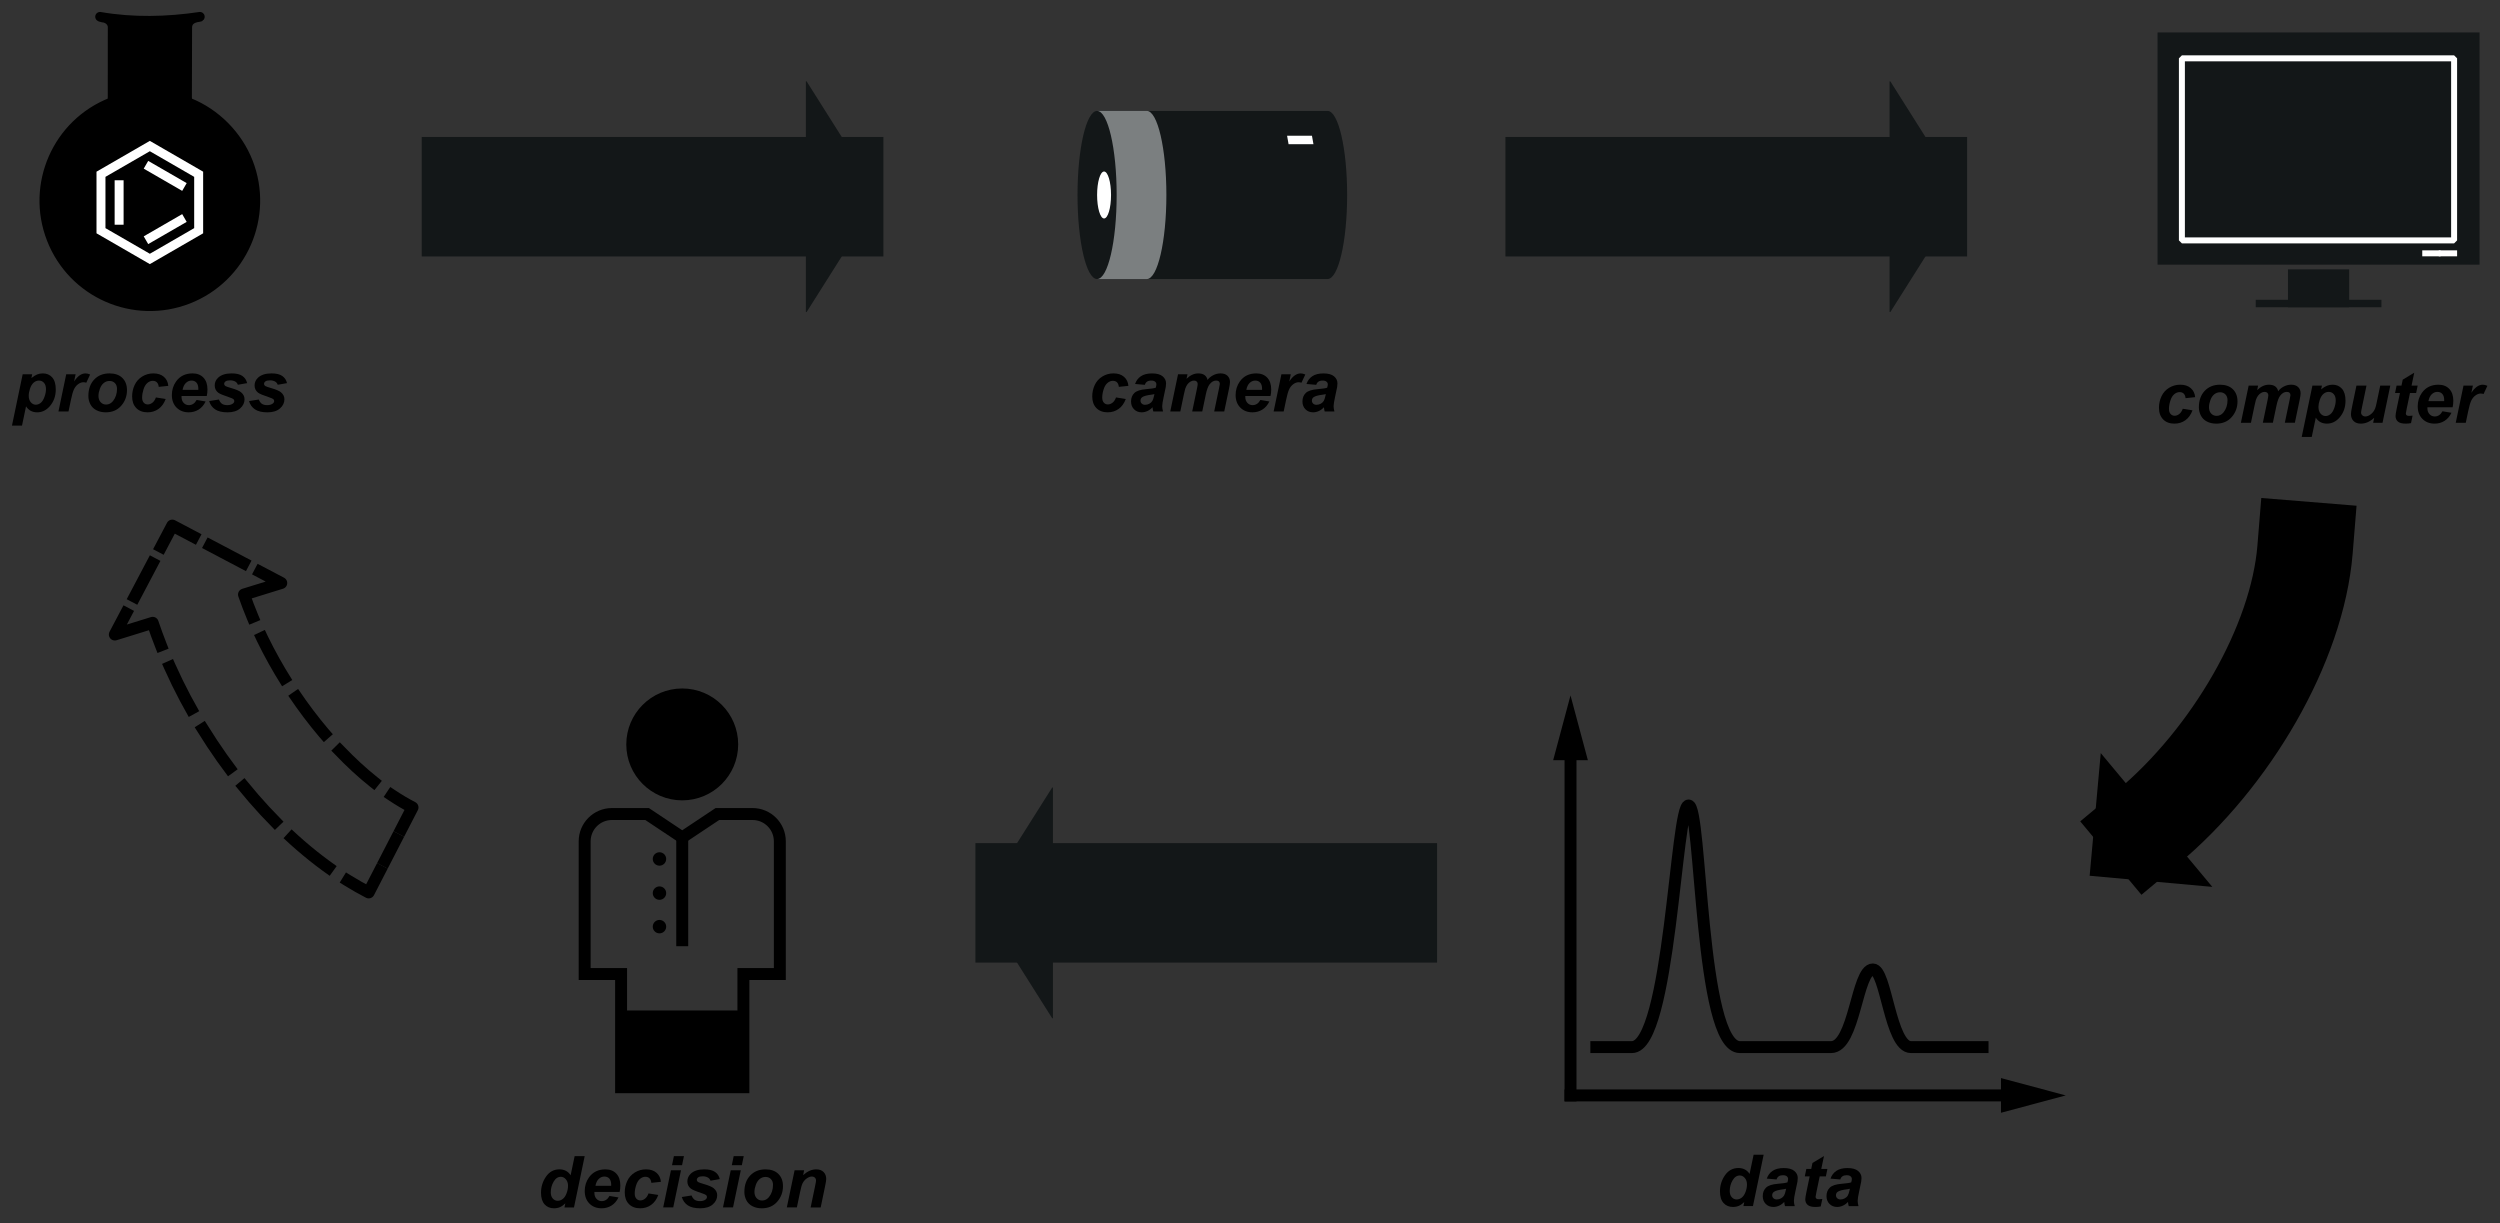 <?xml version="1.0" encoding="UTF-8"?>
<!DOCTYPE svg PUBLIC '-//W3C//DTD SVG 1.0//EN'
          'http://www.w3.org/TR/2001/REC-SVG-20010904/DTD/svg10.dtd'>
<svg stroke-dasharray="none" shape-rendering="auto" xmlns="http://www.w3.org/2000/svg" font-family="'Dialog'" text-rendering="auto" width="558" fill-opacity="1" color-interpolation="auto" color-rendering="auto" preserveAspectRatio="xMidYMid meet" font-size="12px" viewBox="0 0 558 273" fill="black" xmlns:xlink="http://www.w3.org/1999/xlink" stroke="black" image-rendering="auto" stroke-miterlimit="10" stroke-linecap="square" stroke-linejoin="miter" font-style="normal" stroke-width="1" height="273" stroke-dashoffset="0" font-weight="normal" stroke-opacity="1"
><rect x="0" y="0" width="558" height="273" fill="#333333" stroke="none"/><!--Generated by the Batik Graphics2D SVG Generator--><defs id="genericDefs"
  /><g
  ><defs id="defs1"
    ><clipPath clipPathUnits="userSpaceOnUse" id="clipPath1"
      ><path d="M-1 -1 L208.169 -1 L208.169 101.122 L-1 101.122 L-1 -1 Z"
      /></clipPath
      ><clipPath clipPathUnits="userSpaceOnUse" id="clipPath2"
      ><path d="M9.428 6.055 L9.428 106.177 L216.597 106.177 L216.597 6.055 Z"
      /></clipPath
    ></defs
    ><g transform="scale(2.667,2.667) translate(1,1) matrix(1,0,0,1,-9.428,-6.055)"
    ><path d="M101.827 38.316 L102.644 38.449 C102.509 38.812 102.31 39.088 102.046 39.277 C101.782 39.466 101.477 39.562 101.129 39.562 C100.733 39.562 100.418 39.443 100.186 39.207 C99.954 38.971 99.837 38.646 99.837 38.232 C99.837 37.894 99.907 37.574 100.048 37.273 C100.189 36.972 100.401 36.736 100.684 36.563 C100.967 36.39 101.278 36.304 101.616 36.304 C101.983 36.304 102.276 36.4 102.495 36.591 C102.714 36.782 102.837 37.034 102.864 37.347 L102.064 37.431 C102.044 37.257 101.991 37.13 101.905 37.048 C101.817 36.966 101.704 36.925 101.563 36.925 C101.401 36.925 101.25 36.986 101.109 37.107 C100.968 37.228 100.86 37.409 100.786 37.65 C100.71 37.891 100.673 38.117 100.673 38.328 C100.673 38.512 100.718 38.654 100.808 38.754 C100.898 38.854 101.01 38.902 101.145 38.902 C101.28 38.902 101.41 38.853 101.535 38.756 C101.66 38.659 101.757 38.512 101.827 38.316 Z" stroke="none" clip-path="url(#clipPath2)"
    /></g
    ><g transform="matrix(2.667,0,0,2.667,-22.475,-13.48)"
    ><path d="M104.241 37.26 L103.421 37.19 C103.515 36.913 103.678 36.696 103.911 36.54 C104.144 36.384 104.454 36.306 104.839 36.306 C105.239 36.306 105.535 36.386 105.727 36.547 C105.919 36.708 106.014 36.905 106.014 37.138 C106.014 37.232 106.005 37.331 105.99 37.437 C105.972 37.542 105.915 37.82 105.815 38.269 C105.733 38.64 105.692 38.9 105.692 39.048 C105.692 39.181 105.715 39.327 105.762 39.489 L104.945 39.489 C104.912 39.376 104.891 39.259 104.883 39.137 C104.76 39.274 104.618 39.379 104.458 39.452 C104.298 39.525 104.137 39.562 103.975 39.562 C103.717 39.562 103.504 39.477 103.336 39.308 C103.168 39.139 103.084 38.921 103.084 38.656 C103.084 38.359 103.177 38.123 103.36 37.945 C103.546 37.767 103.875 37.66 104.349 37.623 C104.749 37.59 105.017 37.549 105.152 37.502 C105.187 37.385 105.205 37.291 105.205 37.221 C105.205 37.131 105.169 37.057 105.097 36.996 C105.025 36.935 104.917 36.904 104.775 36.904 C104.625 36.904 104.505 36.935 104.42 36.997 C104.331 37.059 104.272 37.146 104.241 37.26 ZM105.041 38.039 C104.99 38.053 104.923 38.064 104.839 38.076 C104.417 38.127 104.142 38.201 104.013 38.299 C103.921 38.369 103.875 38.465 103.875 38.584 C103.875 38.682 103.91 38.764 103.98 38.831 C104.05 38.898 104.143 38.932 104.258 38.932 C104.385 38.932 104.504 38.902 104.617 38.84 C104.728 38.778 104.812 38.699 104.869 38.603 C104.924 38.506 104.973 38.356 105.016 38.151 L105.041 38.039 Z" stroke="none" clip-path="url(#clipPath2)"
    /></g
    ><g transform="matrix(2.667,0,0,2.667,-22.475,-13.48)"
    ><path d="M107.016 36.377 L107.807 36.377 L107.728 36.756 C108.037 36.455 108.361 36.305 108.701 36.305 C108.935 36.305 109.116 36.354 109.243 36.451 C109.37 36.548 109.451 36.683 109.486 36.855 C109.593 36.699 109.748 36.568 109.949 36.462 C110.15 36.356 110.359 36.304 110.576 36.304 C110.824 36.304 111.017 36.37 111.156 36.503 C111.295 36.636 111.364 36.812 111.364 37.03 C111.364 37.137 111.337 37.323 111.282 37.587 L110.884 39.487 L110.043 39.487 L110.441 37.587 C110.49 37.349 110.514 37.214 110.514 37.183 C110.514 37.097 110.488 37.029 110.437 36.979 C110.384 36.929 110.307 36.904 110.204 36.904 C109.995 36.904 109.808 37.015 109.644 37.236 C109.525 37.394 109.423 37.674 109.339 38.076 L109.043 39.488 L108.202 39.488 L108.595 37.607 C108.64 37.39 108.662 37.25 108.662 37.185 C108.662 37.103 108.634 37.037 108.579 36.984 C108.522 36.931 108.446 36.904 108.349 36.904 C108.257 36.904 108.162 36.931 108.065 36.986 C107.968 37.041 107.882 37.117 107.808 37.213 C107.736 37.309 107.672 37.432 107.62 37.582 C107.597 37.652 107.558 37.811 107.506 38.059 L107.207 39.489 L106.366 39.489 L107.016 36.377 Z" stroke="none" clip-path="url(#clipPath2)"
    /></g
    ><g transform="matrix(2.667,0,0,2.667,-22.475,-13.48)"
    ><path d="M114.756 38.193 L112.647 38.193 C112.645 38.226 112.644 38.252 112.644 38.269 C112.644 38.476 112.703 38.644 112.822 38.771 C112.939 38.898 113.084 38.96 113.254 38.96 C113.533 38.96 113.751 38.815 113.907 38.526 L114.66 38.653 C114.514 38.956 114.317 39.182 114.072 39.334 C113.827 39.486 113.552 39.562 113.248 39.562 C112.83 39.562 112.49 39.429 112.228 39.165 C111.966 38.901 111.835 38.551 111.835 38.115 C111.835 37.689 111.953 37.31 112.189 36.978 C112.511 36.529 112.971 36.304 113.569 36.304 C113.95 36.304 114.253 36.421 114.477 36.657 C114.701 36.893 114.814 37.222 114.814 37.646 C114.814 37.85 114.795 38.031 114.756 38.193 ZM114.047 37.682 C114.049 37.645 114.05 37.616 114.05 37.596 C114.05 37.366 113.998 37.194 113.895 37.078 C113.792 36.962 113.653 36.904 113.479 36.904 C113.305 36.904 113.15 36.97 113.011 37.101 C112.874 37.232 112.781 37.425 112.732 37.681 L114.047 37.681 Z" stroke="none" clip-path="url(#clipPath2)"
    /></g
    ><g transform="matrix(2.667,0,0,2.667,-22.475,-13.48)"
    ><path d="M115.667 36.377 L116.452 36.377 L116.326 36.981 C116.619 36.53 116.936 36.305 117.278 36.305 C117.399 36.305 117.529 36.334 117.668 36.395 L117.346 37.084 C117.27 37.057 117.189 37.043 117.103 37.043 C116.958 37.043 116.812 37.098 116.662 37.207 C116.514 37.316 116.396 37.462 116.312 37.645 C116.228 37.828 116.145 38.118 116.063 38.514 L115.858 39.489 L115.017 39.489 L115.667 36.377 Z" stroke="none" clip-path="url(#clipPath2)"
    /></g
    ><g transform="matrix(2.667,0,0,2.667,-22.475,-13.48)"
    ><path d="M118.585 37.26 L117.765 37.19 C117.859 36.913 118.022 36.696 118.255 36.54 C118.488 36.384 118.798 36.306 119.183 36.306 C119.583 36.306 119.879 36.386 120.071 36.547 C120.263 36.708 120.358 36.905 120.358 37.138 C120.358 37.232 120.349 37.331 120.334 37.437 C120.316 37.542 120.259 37.82 120.159 38.269 C120.077 38.64 120.036 38.9 120.036 39.048 C120.036 39.181 120.059 39.327 120.106 39.489 L119.289 39.489 C119.256 39.376 119.235 39.259 119.227 39.137 C119.104 39.274 118.962 39.379 118.802 39.452 C118.642 39.525 118.481 39.562 118.319 39.562 C118.061 39.562 117.848 39.477 117.68 39.308 C117.512 39.139 117.428 38.921 117.428 38.656 C117.428 38.359 117.521 38.123 117.704 37.945 C117.89 37.767 118.219 37.66 118.693 37.623 C119.093 37.59 119.361 37.549 119.496 37.502 C119.531 37.385 119.549 37.291 119.549 37.221 C119.549 37.131 119.513 37.057 119.441 36.996 C119.369 36.935 119.261 36.904 119.119 36.904 C118.969 36.904 118.849 36.935 118.764 36.997 C118.675 37.059 118.616 37.146 118.585 37.26 ZM119.385 38.039 C119.334 38.053 119.267 38.064 119.183 38.076 C118.761 38.127 118.486 38.201 118.357 38.299 C118.265 38.369 118.219 38.465 118.219 38.584 C118.219 38.682 118.254 38.764 118.324 38.831 C118.394 38.898 118.487 38.932 118.602 38.932 C118.729 38.932 118.848 38.902 118.961 38.84 C119.072 38.778 119.156 38.699 119.213 38.603 C119.268 38.506 119.317 38.356 119.36 38.151 L119.385 38.039 Z" stroke="none" clip-path="url(#clipPath2)"
    /></g
    ><g fill="rgb(19,23,24)" transform="matrix(2.667,0,0,2.667,-22.475,-13.48)" stroke="rgb(19,23,24)"
    ><path d="M100.243 14.336 L119.53 14.336 C120.434 14.336 121.169 17.486 121.169 21.373 C121.169 25.26 120.435 28.408 119.53 28.408 L100.243 28.408 L100.243 14.336 Z" stroke="none" clip-path="url(#clipPath2)"
    /></g
    ><g fill="rgb(123,127,128)" transform="matrix(2.667,0,0,2.667,-22.475,-13.48)" stroke="rgb(123,127,128)"
    ><path d="M100.243 14.336 L104.402 14.336 C105.307 14.336 106.041 17.486 106.041 21.373 C106.041 25.26 105.308 28.408 104.402 28.408 L100.243 28.408 L100.243 14.336 Z" stroke="none" clip-path="url(#clipPath2)"
    /></g
    ><g fill="rgb(19,23,24)" transform="matrix(2.667,0,0,2.667,-22.475,-13.48)" stroke="rgb(19,23,24)"
    ><ellipse rx="1.638" ry="7.035" clip-path="url(#clipPath2)" cx="100.242" cy="21.373" stroke="none"
    /></g
    ><g fill="white" transform="matrix(2.667,0,0,2.667,-22.475,-13.48)" stroke="white"
    ><ellipse rx="0.583" ry="1.965" clip-path="url(#clipPath2)" cx="100.826" cy="21.373" stroke="none"
    /></g
    ><g fill="white" transform="matrix(2.667,0,0,2.667,-22.475,-13.48)" stroke="white"
    ><path d="M116.267 17.123 L116.142 16.414 L118.224 16.414 L118.349 17.123 Z" stroke="none" clip-path="url(#clipPath2)"
    /></g
    ><g transform="matrix(2.667,0,0,2.667,-22.475,-13.48)"
    ><path d="M10.324 36.377 L11.121 36.377 L11.054 36.697 C11.224 36.556 11.383 36.455 11.532 36.394 C11.681 36.333 11.84 36.304 12.01 36.304 C12.336 36.304 12.598 36.415 12.797 36.64 C12.994 36.865 13.094 37.201 13.094 37.646 C13.094 38.207 12.923 38.679 12.581 39.066 C12.288 39.396 11.941 39.562 11.541 39.562 C11.129 39.562 10.817 39.394 10.606 39.06 L10.269 40.675 L9.428 40.675 L10.324 36.377 ZM10.831 38.162 C10.831 38.404 10.89 38.592 11.009 38.725 C11.126 38.859 11.266 38.925 11.426 38.925 C11.565 38.925 11.698 38.875 11.827 38.775 C11.956 38.675 12.063 38.507 12.147 38.274 C12.233 38.041 12.275 37.824 12.275 37.625 C12.275 37.393 12.219 37.215 12.108 37.091 C11.997 36.967 11.855 36.904 11.683 36.904 C11.523 36.904 11.377 36.962 11.245 37.076 C11.114 37.19 11.012 37.358 10.939 37.58 C10.866 37.802 10.831 37.996 10.831 38.162 Z" stroke="none" clip-path="url(#clipPath2)"
    /></g
    ><g transform="matrix(2.667,0,0,2.667,-22.475,-13.48)"
    ><path d="M13.969 36.377 L14.754 36.377 L14.628 36.981 C14.921 36.53 15.238 36.305 15.58 36.305 C15.701 36.305 15.831 36.334 15.97 36.395 L15.648 37.084 C15.572 37.057 15.491 37.043 15.405 37.043 C15.26 37.043 15.113 37.098 14.965 37.207 C14.815 37.316 14.698 37.462 14.614 37.645 C14.53 37.828 14.447 38.118 14.365 38.514 L14.16 39.489 L13.319 39.489 L13.969 36.377 Z" stroke="none" clip-path="url(#clipPath2)"
    /></g
    ><g transform="matrix(2.667,0,0,2.667,-22.475,-13.48)"
    ><path d="M15.823 38.197 C15.823 37.621 15.985 37.161 16.311 36.818 C16.635 36.475 17.063 36.304 17.592 36.304 C18.051 36.304 18.409 36.43 18.667 36.683 C18.925 36.936 19.054 37.277 19.054 37.704 C19.054 38.208 18.893 38.643 18.571 39.011 C18.249 39.379 17.817 39.562 17.276 39.562 C16.983 39.562 16.723 39.503 16.497 39.386 C16.271 39.269 16.101 39.103 15.99 38.888 C15.879 38.673 15.823 38.443 15.823 38.197 ZM18.22 37.596 C18.22 37.397 18.161 37.238 18.046 37.117 C17.929 36.997 17.779 36.937 17.596 36.937 C17.414 36.937 17.253 36.993 17.113 37.105 C16.973 37.217 16.863 37.38 16.785 37.594 C16.707 37.808 16.668 38.005 16.668 38.185 C16.668 38.408 16.729 38.583 16.85 38.714 C16.971 38.845 17.123 38.911 17.307 38.911 C17.537 38.911 17.731 38.811 17.887 38.614 C18.108 38.336 18.22 37.996 18.22 37.596 Z" stroke="none" clip-path="url(#clipPath2)"
    /></g
    ><g transform="matrix(2.667,0,0,2.667,-22.475,-13.48)"
    ><path d="M21.475 38.316 L22.292 38.449 C22.157 38.812 21.958 39.088 21.694 39.277 C21.43 39.466 21.125 39.562 20.777 39.562 C20.381 39.562 20.066 39.443 19.834 39.207 C19.602 38.971 19.485 38.646 19.485 38.232 C19.485 37.894 19.555 37.574 19.696 37.273 C19.837 36.972 20.049 36.736 20.332 36.563 C20.615 36.39 20.926 36.304 21.264 36.304 C21.631 36.304 21.924 36.4 22.143 36.591 C22.362 36.782 22.485 37.034 22.512 37.347 L21.712 37.431 C21.692 37.257 21.639 37.13 21.552 37.048 C21.465 36.966 21.352 36.925 21.211 36.925 C21.049 36.925 20.898 36.986 20.757 37.107 C20.616 37.228 20.508 37.409 20.433 37.65 C20.358 37.891 20.321 38.117 20.321 38.328 C20.321 38.512 20.366 38.654 20.456 38.754 C20.546 38.854 20.658 38.902 20.793 38.902 C20.928 38.902 21.058 38.853 21.183 38.756 C21.308 38.659 21.404 38.512 21.475 38.316 Z" stroke="none" clip-path="url(#clipPath2)"
    /></g
    ><g transform="matrix(2.667,0,0,2.667,-22.475,-13.48)"
    ><path d="M25.731 38.193 L23.622 38.193 C23.62 38.226 23.619 38.252 23.619 38.269 C23.619 38.476 23.678 38.644 23.796 38.771 C23.914 38.898 24.059 38.96 24.229 38.96 C24.508 38.96 24.726 38.815 24.882 38.526 L25.635 38.653 C25.489 38.956 25.292 39.182 25.048 39.334 C24.802 39.485 24.527 39.562 24.223 39.562 C23.805 39.562 23.465 39.429 23.203 39.165 C22.941 38.901 22.81 38.551 22.81 38.115 C22.81 37.689 22.928 37.31 23.164 36.978 C23.486 36.529 23.946 36.304 24.544 36.304 C24.925 36.304 25.228 36.421 25.452 36.657 C25.676 36.893 25.789 37.222 25.789 37.646 C25.79 37.85 25.771 38.031 25.731 38.193 ZM25.022 37.682 C25.024 37.645 25.025 37.616 25.025 37.596 C25.025 37.366 24.973 37.194 24.87 37.078 C24.767 36.962 24.628 36.904 24.454 36.904 C24.28 36.904 24.124 36.97 23.987 37.101 C23.848 37.232 23.756 37.425 23.707 37.681 L25.022 37.681 Z" stroke="none" clip-path="url(#clipPath2)"
    /></g
    ><g transform="matrix(2.667,0,0,2.667,-22.475,-13.48)"
    ><path d="M25.931 38.619 L26.745 38.49 C26.817 38.662 26.907 38.783 27.015 38.854 C27.123 38.925 27.269 38.96 27.454 38.96 C27.645 38.96 27.799 38.917 27.914 38.831 C27.994 38.772 28.034 38.702 28.034 38.618 C28.034 38.561 28.013 38.511 27.972 38.466 C27.929 38.423 27.813 38.37 27.623 38.308 C27.115 38.14 26.801 38.007 26.68 37.91 C26.491 37.758 26.396 37.558 26.396 37.312 C26.396 37.066 26.488 36.853 26.671 36.675 C26.927 36.427 27.307 36.304 27.811 36.304 C28.211 36.304 28.514 36.376 28.719 36.523 C28.924 36.67 29.054 36.869 29.109 37.119 L28.333 37.254 C28.292 37.141 28.226 37.055 28.134 36.998 C28.009 36.922 27.859 36.885 27.683 36.885 C27.507 36.885 27.38 36.914 27.304 36.973 C27.226 37.032 27.188 37.098 27.188 37.174 C27.188 37.252 27.227 37.317 27.305 37.367 C27.354 37.398 27.511 37.453 27.777 37.531 C28.187 37.65 28.462 37.767 28.6 37.883 C28.795 38.045 28.893 38.24 28.893 38.469 C28.893 38.764 28.769 39.02 28.521 39.237 C28.273 39.454 27.923 39.563 27.472 39.563 C27.023 39.563 26.675 39.48 26.431 39.315 C26.185 39.149 26.019 38.918 25.931 38.619 Z" stroke="none" clip-path="url(#clipPath2)"
    /></g
    ><g transform="matrix(2.667,0,0,2.667,-22.475,-13.48)"
    ><path d="M29.268 38.619 L30.082 38.49 C30.154 38.662 30.244 38.783 30.352 38.854 C30.46 38.925 30.606 38.96 30.791 38.96 C30.982 38.96 31.136 38.917 31.251 38.831 C31.331 38.772 31.371 38.702 31.371 38.618 C31.371 38.561 31.35 38.511 31.309 38.466 C31.266 38.423 31.15 38.37 30.96 38.308 C30.452 38.14 30.138 38.007 30.017 37.91 C29.828 37.758 29.733 37.558 29.733 37.312 C29.733 37.066 29.825 36.853 30.008 36.675 C30.264 36.427 30.644 36.304 31.148 36.304 C31.548 36.304 31.851 36.376 32.056 36.523 C32.261 36.67 32.391 36.869 32.446 37.119 L31.67 37.254 C31.629 37.141 31.563 37.055 31.471 36.998 C31.346 36.922 31.196 36.885 31.02 36.885 C30.844 36.885 30.717 36.914 30.64 36.973 C30.563 37.032 30.525 37.098 30.525 37.174 C30.525 37.252 30.564 37.317 30.642 37.367 C30.691 37.398 30.848 37.453 31.114 37.531 C31.524 37.65 31.799 37.767 31.937 37.883 C32.132 38.045 32.23 38.24 32.23 38.469 C32.23 38.764 32.106 39.02 31.858 39.237 C31.61 39.454 31.26 39.563 30.809 39.563 C30.36 39.563 30.012 39.48 29.767 39.315 C29.522 39.15 29.355 38.918 29.268 38.619 Z" stroke="none" clip-path="url(#clipPath2)"
    /></g
    ><g transform="matrix(2.667,0,0,2.667,-22.475,-13.48)"
    ><path d="M25.157 6.455 C25.157 6.455 25.175 6.473 25.102 6.48 C24.448 6.552 24.102 6.853 24.102 7.367 C24.102 7.428 24.086 13.201 24.086 13.201 C24.086 13.324 24.104 13.445 24.139 13.564 L24.233 13.634 C26.479 14.529 28.319 16.384 29.196 18.636 C30.967 23.181 28.717 28.31 24.175 30.081 C19.632 31.852 14.507 29.601 12.737 25.054 C10.966 20.509 13.216 15.382 17.759 13.611 L17.794 13.564 C17.828 13.445 17.846 13.322 17.846 13.199 L17.849 7.367 C17.872 6.922 17.483 6.543 16.981 6.523 C16.914 6.519 16.797 6.455 16.797 6.455 C19.544 6.932 22.407 6.865 25.157 6.455 Z" stroke="none" clip-path="url(#clipPath2)"
    /></g
    ><g stroke-miterlimit="2" stroke-width="0.8" transform="matrix(2.667,0,0,2.667,-22.475,-13.48)" stroke-linejoin="round" stroke-linecap="round"
    ><path fill="none" d="M25.157 6.455 C25.157 6.455 25.175 6.473 25.102 6.48 C24.448 6.552 24.102 6.853 24.102 7.367 C24.102 7.428 24.086 13.201 24.086 13.201 C24.086 13.324 24.104 13.445 24.139 13.564 L24.233 13.634 C26.479 14.529 28.319 16.384 29.196 18.636 C30.967 23.181 28.717 28.31 24.175 30.081 C19.632 31.852 14.507 29.601 12.737 25.054 C10.966 20.509 13.216 15.382 17.759 13.611 L17.794 13.564 C17.828 13.445 17.846 13.322 17.846 13.199 L17.849 7.367 C17.872 6.922 17.483 6.543 16.981 6.523 C16.914 6.519 16.797 6.455 16.797 6.455 C19.544 6.932 22.407 6.865 25.157 6.455 Z" clip-path="url(#clipPath2)"
    /></g
    ><g fill="white" stroke-miterlimit="2" stroke-width="0.75" transform="matrix(2.667,0,0,2.667,-22.475,-13.48)" stroke-linecap="butt" stroke="white"
    ><line y2="23.486" fill="none" x1="18.396" clip-path="url(#clipPath2)" x2="18.396" y1="20.516"
    /></g
    ><g fill="white" stroke-miterlimit="2" stroke-width="0.75" transform="matrix(2.667,0,0,2.667,-22.475,-13.48)" stroke-linecap="butt" stroke="white"
    ><line y2="23.486" fill="none" x1="20.967" clip-path="url(#clipPath2)" x2="23.538" y1="24.971"
    /></g
    ><g fill="white" stroke-miterlimit="2" stroke-width="0.75" transform="matrix(2.667,0,0,2.667,-22.475,-13.48)" stroke-linecap="butt" stroke="white"
    ><line y2="19.031" fill="none" x1="23.538" clip-path="url(#clipPath2)" x2="20.967" y1="20.516"
    /></g
    ><g fill="white" stroke-miterlimit="2" stroke-width="0.75" transform="matrix(2.667,0,0,2.667,-22.475,-13.48)" stroke-linecap="butt" stroke="white"
    ><path fill="none" d="M20.967 26.725 L25.053 24.363 L25.053 19.639 L20.967 17.277 L16.878 19.639 L16.878 24.363 Z" clip-path="url(#clipPath2)"
    /></g
    ><g stroke-width="0.75" stroke-miterlimit="2" transform="matrix(2.667,0,0,2.667,-22.475,-13.48)" stroke-linecap="butt"
    ><path d="M56.464 106.104 L55.667 106.104 L55.737 105.766 C55.585 105.912 55.434 106.018 55.288 106.081 C55.14 106.144 54.974 106.176 54.788 106.176 C54.466 106.176 54.204 106.067 54.005 105.847 C53.804 105.627 53.704 105.303 53.704 104.873 C53.704 104.375 53.845 103.924 54.126 103.521 C54.407 103.118 54.779 102.917 55.242 102.917 C55.66 102.917 55.973 103.083 56.182 103.415 L56.519 101.808 L57.36 101.808 L56.464 106.104 ZM54.521 104.838 C54.521 105.061 54.577 105.234 54.69 105.359 C54.801 105.484 54.94 105.547 55.104 105.547 C55.256 105.547 55.399 105.494 55.53 105.39 C55.663 105.286 55.768 105.125 55.846 104.911 C55.926 104.696 55.965 104.491 55.965 104.294 C55.965 104.069 55.904 103.888 55.783 103.749 C55.662 103.61 55.522 103.54 55.364 103.54 C55.118 103.54 54.916 103.677 54.758 103.95 C54.6 104.223 54.521 104.52 54.521 104.838 Z" stroke="none" clip-path="url(#clipPath2)"
    /></g
    ><g stroke-width="0.75" stroke-miterlimit="2" transform="matrix(2.667,0,0,2.667,-22.475,-13.48)" stroke-linecap="butt"
    ><path d="M60.284 104.809 L58.175 104.809 C58.173 104.842 58.172 104.868 58.172 104.885 C58.172 105.092 58.231 105.258 58.349 105.385 C58.467 105.512 58.612 105.576 58.782 105.576 C59.061 105.576 59.279 105.431 59.435 105.142 L60.188 105.267 C60.042 105.57 59.845 105.797 59.601 105.949 C59.355 106.1 59.08 106.176 58.776 106.176 C58.358 106.176 58.018 106.044 57.756 105.78 C57.494 105.516 57.363 105.165 57.363 104.729 C57.363 104.303 57.481 103.924 57.717 103.592 C58.039 103.143 58.499 102.918 59.097 102.918 C59.478 102.918 59.781 103.036 60.005 103.272 C60.229 103.508 60.342 103.836 60.342 104.26 C60.343 104.463 60.323 104.646 60.284 104.809 ZM59.575 104.295 C59.577 104.258 59.578 104.231 59.578 104.211 C59.578 103.981 59.526 103.807 59.423 103.691 C59.32 103.575 59.181 103.519 59.007 103.519 C58.833 103.519 58.677 103.583 58.54 103.714 C58.401 103.845 58.309 104.038 58.26 104.294 L59.575 104.294 Z" stroke="none" clip-path="url(#clipPath2)"
    /></g
    ><g stroke-width="0.75" stroke-miterlimit="2" transform="matrix(2.667,0,0,2.667,-22.475,-13.48)" stroke-linecap="butt"
    ><path d="M62.701 104.932 L63.518 105.063 C63.383 105.426 63.184 105.704 62.92 105.893 C62.656 106.082 62.351 106.176 62.003 106.176 C61.607 106.176 61.292 106.059 61.06 105.822 C60.828 105.585 60.711 105.259 60.711 104.845 C60.711 104.507 60.781 104.189 60.922 103.888 C61.063 103.587 61.275 103.35 61.558 103.177 C61.841 103.004 62.152 102.917 62.49 102.917 C62.857 102.917 63.15 103.013 63.369 103.204 C63.588 103.395 63.711 103.647 63.738 103.96 L62.938 104.046 C62.918 103.872 62.865 103.743 62.778 103.661 C62.691 103.579 62.578 103.538 62.437 103.538 C62.275 103.538 62.124 103.599 61.983 103.72 C61.842 103.841 61.734 104.023 61.659 104.264 C61.584 104.505 61.547 104.732 61.547 104.943 C61.547 105.127 61.592 105.267 61.682 105.367 C61.772 105.467 61.884 105.517 62.019 105.517 C62.154 105.517 62.284 105.468 62.409 105.371 C62.534 105.274 62.631 105.127 62.701 104.932 Z" stroke="none" clip-path="url(#clipPath2)"
    /></g
    ><g stroke-width="0.75" stroke-miterlimit="2" transform="matrix(2.667,0,0,2.667,-22.475,-13.48)" stroke-linecap="butt"
    ><path d="M64.579 102.992 L65.42 102.992 L64.77 106.103 L63.929 106.103 L64.579 102.992 ZM64.825 101.809 L65.666 101.809 L65.508 102.571 L64.667 102.571 L64.825 101.809 Z" stroke="none" clip-path="url(#clipPath2)"
    /></g
    ><g stroke-width="0.75" stroke-miterlimit="2" transform="matrix(2.667,0,0,2.667,-22.475,-13.48)" stroke-linecap="butt"
    ><path d="M65.487 105.232 L66.301 105.103 C66.373 105.275 66.463 105.397 66.571 105.468 C66.679 105.539 66.825 105.575 67.01 105.575 C67.201 105.575 67.355 105.532 67.47 105.446 C67.55 105.387 67.59 105.315 67.59 105.231 C67.59 105.174 67.569 105.124 67.528 105.079 C67.485 105.036 67.369 104.983 67.179 104.921 C66.671 104.753 66.357 104.62 66.236 104.523 C66.047 104.371 65.952 104.171 65.952 103.925 C65.952 103.679 66.044 103.468 66.227 103.29 C66.483 103.042 66.863 102.917 67.367 102.917 C67.767 102.917 68.07 102.991 68.275 103.138 C68.48 103.285 68.61 103.482 68.665 103.732 L67.889 103.867 C67.848 103.754 67.782 103.67 67.69 103.613 C67.565 103.537 67.415 103.498 67.239 103.498 C67.063 103.498 66.936 103.527 66.86 103.586 C66.782 103.645 66.744 103.713 66.744 103.789 C66.744 103.867 66.783 103.932 66.861 103.982 C66.91 104.013 67.067 104.068 67.333 104.146 C67.743 104.265 68.018 104.382 68.156 104.498 C68.351 104.66 68.449 104.855 68.449 105.084 C68.449 105.379 68.325 105.635 68.077 105.852 C67.829 106.069 67.479 106.176 67.028 106.176 C66.579 106.176 66.231 106.094 65.987 105.929 C65.741 105.764 65.575 105.531 65.487 105.232 Z" stroke="none" clip-path="url(#clipPath2)"
    /></g
    ><g stroke-width="0.75" stroke-miterlimit="2" transform="matrix(2.667,0,0,2.667,-22.475,-13.48)" stroke-linecap="butt"
    ><path d="M69.583 102.992 L70.424 102.992 L69.774 106.103 L68.933 106.103 L69.583 102.992 ZM69.829 101.809 L70.67 101.809 L70.512 102.571 L69.671 102.571 L69.829 101.809 Z" stroke="none" clip-path="url(#clipPath2)"
    /></g
    ><g stroke-width="0.75" stroke-miterlimit="2" transform="matrix(2.667,0,0,2.667,-22.475,-13.48)" stroke-linecap="butt"
    ><path d="M70.723 104.811 C70.723 104.235 70.886 103.776 71.21 103.433 C71.536 103.09 71.963 102.918 72.492 102.918 C72.951 102.918 73.309 103.045 73.567 103.298 C73.825 103.551 73.954 103.891 73.954 104.319 C73.954 104.823 73.793 105.258 73.471 105.626 C73.149 105.994 72.717 106.177 72.176 106.177 C71.883 106.177 71.623 106.118 71.397 106.001 C71.171 105.884 71.001 105.718 70.89 105.503 C70.779 105.288 70.723 105.057 70.723 104.811 ZM73.119 104.211 C73.119 104.012 73.06 103.852 72.944 103.732 C72.828 103.612 72.678 103.551 72.495 103.551 C72.313 103.551 72.152 103.608 72.012 103.72 C71.872 103.832 71.762 103.995 71.684 104.209 C71.606 104.423 71.567 104.619 71.567 104.799 C71.567 105.022 71.628 105.199 71.749 105.33 C71.87 105.461 72.022 105.525 72.206 105.525 C72.436 105.525 72.63 105.427 72.786 105.23 C73.008 104.951 73.119 104.611 73.119 104.211 Z" stroke="none" clip-path="url(#clipPath2)"
    /></g
    ><g stroke-width="0.75" stroke-miterlimit="2" transform="matrix(2.667,0,0,2.667,-22.475,-13.48)" stroke-linecap="butt"
    ><path d="M74.927 102.992 L75.724 102.992 L75.642 103.396 C75.841 103.224 76.027 103.101 76.201 103.028 C76.373 102.955 76.555 102.918 76.747 102.918 C77.003 102.918 77.204 102.992 77.351 103.139 C77.498 103.286 77.573 103.479 77.573 103.721 C77.573 103.83 77.541 104.037 77.476 104.342 L77.11 106.104 L76.269 106.104 L76.638 104.336 C76.693 104.072 76.72 103.916 76.72 103.865 C76.72 103.758 76.688 103.673 76.624 103.611 C76.56 103.549 76.473 103.519 76.359 103.519 C76.236 103.519 76.099 103.57 75.949 103.673 C75.799 103.776 75.68 103.913 75.595 104.083 C75.532 104.204 75.462 104.452 75.384 104.825 L75.117 106.102 L74.276 106.102 L74.927 102.992 Z" stroke="none" clip-path="url(#clipPath2)"
    /></g
    ><g stroke-width="0.75" stroke-miterlimit="2" transform="matrix(2.667,0,0,2.667,-22.475,-13.48)" stroke-linecap="butt"
    ><path d="M65.523 71.285 C63.355 71.285 61.591 69.521 61.591 67.353 C61.591 65.185 63.355 63.421 65.523 63.421 C67.691 63.421 69.455 65.185 69.455 67.353 C69.455 69.521 67.691 71.285 65.523 71.285 Z" stroke="none" clip-path="url(#clipPath2)"
    /></g
    ><g stroke-width="0.75" stroke-miterlimit="2" transform="matrix(2.667,0,0,2.667,-22.475,-13.48)" stroke-linecap="butt"
    ><path d="M65.523 64.172 C67.279 64.172 68.705 65.6 68.705 67.354 C68.705 69.11 67.279 70.536 65.523 70.536 C63.769 70.536 62.341 69.11 62.341 67.354 C62.341 65.6 63.769 64.172 65.523 64.172 M65.523 62.672 C62.937 62.672 60.841 64.768 60.841 67.354 C60.841 69.94 62.937 72.036 65.523 72.036 C68.109 72.036 70.205 69.94 70.205 67.354 C70.205 64.768 68.109 62.672 65.523 62.672 L65.523 62.672 Z" stroke="none" clip-path="url(#clipPath2)"
    /></g
    ><g stroke-linecap="butt" transform="matrix(2.667,0,0,2.667,-22.475,-13.48)" stroke-miterlimit="2"
    ><path fill="none" d="M70.642 96.045 L70.642 86.572 L73.691 86.572 L73.691 75.463 C73.691 74.203 72.668 73.18 71.406 73.18 L68.465 73.18 L65.524 75.139 L62.583 73.18 L59.64 73.18 C58.378 73.18 57.357 74.203 57.357 75.463 L57.357 86.572 L60.406 86.572 L60.406 96.045 L70.642 96.045 Z" clip-path="url(#clipPath2)"
    /></g
    ><g stroke-linecap="butt" transform="matrix(2.667,0,0,2.667,-22.475,-13.48)" stroke-miterlimit="2"
    ><rect x="60.406" width="10.236" height="6.424" y="89.621" clip-path="url(#clipPath2)" stroke="none"
    /></g
    ><g stroke-linecap="butt" transform="matrix(2.667,0,0,2.667,-22.475,-13.48)" stroke-miterlimit="2"
    ><line y2="83.742" fill="none" x1="65.523" clip-path="url(#clipPath2)" x2="65.523" y1="75.139"
    /></g
    ><g stroke-linecap="butt" transform="matrix(2.667,0,0,2.667,-22.475,-13.48)" stroke-miterlimit="2"
    ><circle r="0.562" clip-path="url(#clipPath2)" cx="63.618" cy="76.941" stroke="none"
    /></g
    ><g stroke-linecap="butt" transform="matrix(2.667,0,0,2.667,-22.475,-13.48)" stroke-miterlimit="2"
    ><circle r="0.562" clip-path="url(#clipPath2)" cx="63.618" cy="79.799" stroke="none"
    /></g
    ><g stroke-linecap="butt" transform="matrix(2.667,0,0,2.667,-22.475,-13.48)" stroke-miterlimit="2"
    ><circle r="0.562" clip-path="url(#clipPath2)" cx="63.618" cy="82.605" stroke="none"
    /></g
    ><g fill="rgb(19,23,24)" stroke-miterlimit="2" stroke-width="10" transform="matrix(2.667,0,0,2.667,-22.475,-13.48)" stroke-linecap="butt" stroke="rgb(19,23,24)"
    ><line y2="21.516" fill="none" x1="48.72" clip-path="url(#clipPath2)" x2="77.357" y1="21.516"
    /></g
    ><g fill="rgb(19,23,24)" stroke-miterlimit="2" stroke-width="10" transform="matrix(2.667,0,0,2.667,-22.475,-13.48)" stroke-linecap="butt" stroke="rgb(19,23,24)"
    ><path d="M75.869 11.861 L75.932 11.861 L82.03 21.516 L75.932 31.172 L75.869 31.172 Z" stroke="none" clip-path="url(#clipPath2)"
    /></g
    ><g fill="rgb(19,23,24)" stroke-miterlimit="2" stroke-width="10" transform="matrix(2.667,0,0,2.667,-22.475,-13.48)" stroke-linecap="butt" stroke="rgb(19,23,24)"
    ><line y2="21.516" fill="none" x1="139.417" clip-path="url(#clipPath2)" x2="168.054" y1="21.516"
    /></g
    ><g fill="rgb(19,23,24)" stroke-miterlimit="2" stroke-width="10" transform="matrix(2.667,0,0,2.667,-22.475,-13.48)" stroke-linecap="butt" stroke="rgb(19,23,24)"
    ><path d="M166.565 11.861 L166.628 11.861 L172.726 21.516 L166.628 31.172 L166.565 31.172 Z" stroke="none" clip-path="url(#clipPath2)"
    /></g
    ><g fill="rgb(19,23,24)" stroke-miterlimit="2" stroke-width="10" transform="matrix(2.667,0,0,2.667,-22.475,-13.48)" stroke-linecap="butt" stroke="rgb(19,23,24)"
    ><line y2="80.615" fill="none" x1="123.695" clip-path="url(#clipPath2)" x2="95.059" y1="80.615"
    /></g
    ><g fill="rgb(19,23,24)" stroke-miterlimit="2" stroke-width="10" transform="matrix(2.667,0,0,2.667,-22.475,-13.48)" stroke-linecap="butt" stroke="rgb(19,23,24)"
    ><path d="M96.547 90.271 L96.484 90.271 L90.386 80.617 L96.484 70.961 L96.547 70.961 Z" stroke="none" clip-path="url(#clipPath2)"
    /></g
    ><g fill="rgb(19,23,24)" stroke-miterlimit="2" stroke-width="10" transform="matrix(2.667,0,0,2.667,-22.475,-13.48)" stroke-linecap="butt" stroke="rgb(19,23,24)"
    ><rect x="189.242" width="26.449" height="18.932" y="8.021" clip-path="url(#clipPath2)" stroke="none"
      /><rect x="189.242" y="8.021" clip-path="url(#clipPath2)" fill="none" width="26.449" height="18.932" stroke-width="0.5"
    /></g
    ><g stroke-linecap="butt" transform="matrix(2.667,0,0,2.667,-22.475,-13.48)" fill="white" stroke-linejoin="bevel" stroke="white" stroke-width="0.5" stroke-miterlimit="2"
    ><rect fill="none" x="191.029" width="22.781" height="15.236" y="9.936" clip-path="url(#clipPath2)"
    /></g
    ><g fill="white" stroke-miterlimit="2" stroke-width="0.5" transform="matrix(2.667,0,0,2.667,-22.475,-13.48)" stroke-linecap="butt" stroke="white"
    ><line y2="26.256" fill="none" x1="213.811" clip-path="url(#clipPath2)" x2="212.775" y1="26.256"
    /></g
    ><g fill="white" stroke-miterlimit="2" stroke-width="0.5" transform="matrix(2.667,0,0,2.667,-22.475,-13.48)" stroke-linecap="butt" stroke="white"
    ><line y2="26.256" fill="none" x1="212.43" clip-path="url(#clipPath2)" x2="211.395" y1="26.256"
    /></g
    ><g fill="rgb(19,23,24)" stroke-miterlimit="2" stroke-width="0.5" transform="matrix(2.667,0,0,2.667,-22.475,-13.48)" stroke-linecap="butt" stroke="rgb(19,23,24)"
    ><rect x="199.906" width="5.123" height="3.17" y="27.596" clip-path="url(#clipPath2)" stroke="none"
    /></g
    ><g fill="rgb(19,23,24)" stroke-miterlimit="2" stroke-width="0.5" transform="matrix(2.667,0,0,2.667,-22.475,-13.48)" stroke-linecap="butt" stroke="rgb(19,23,24)"
    ><rect x="197.207" width="10.52" height="0.623" y="30.143" clip-path="url(#clipPath2)" stroke="none"
    /></g
    ><g stroke-width="0.5" stroke-miterlimit="2" transform="matrix(2.667,0,0,2.667,-22.475,-13.48)" stroke-linecap="butt"
    ><path d="M191.101 39.264 L191.917 39.395 C191.782 39.758 191.583 40.036 191.319 40.225 C191.055 40.414 190.751 40.508 190.403 40.508 C190.007 40.508 189.692 40.391 189.46 40.154 C189.228 39.917 189.11 39.591 189.11 39.177 C189.11 38.839 189.18 38.521 189.321 38.22 C189.462 37.919 189.675 37.682 189.958 37.509 C190.241 37.336 190.552 37.249 190.89 37.249 C191.257 37.249 191.55 37.345 191.769 37.536 C191.988 37.727 192.111 37.979 192.138 38.292 L191.337 38.378 C191.317 38.204 191.265 38.075 191.179 37.993 C191.091 37.911 190.978 37.87 190.837 37.87 C190.675 37.87 190.523 37.931 190.382 38.052 C190.241 38.173 190.134 38.355 190.06 38.596 C189.984 38.837 189.947 39.064 189.947 39.275 C189.947 39.459 189.992 39.599 190.082 39.699 C190.172 39.799 190.283 39.849 190.418 39.849 C190.553 39.849 190.684 39.8 190.809 39.703 C190.934 39.606 191.03 39.459 191.101 39.264 Z" stroke="none" clip-path="url(#clipPath2)"
    /></g
    ><g stroke-width="0.5" stroke-miterlimit="2" transform="matrix(2.667,0,0,2.667,-22.475,-13.48)" stroke-linecap="butt"
    ><path d="M192.45 39.143 C192.45 38.567 192.614 38.108 192.938 37.765 C193.264 37.422 193.69 37.25 194.219 37.25 C194.678 37.25 195.037 37.377 195.295 37.63 C195.553 37.883 195.682 38.223 195.682 38.651 C195.682 39.155 195.52 39.59 195.198 39.958 C194.876 40.326 194.444 40.509 193.903 40.509 C193.61 40.509 193.35 40.45 193.124 40.333 C192.898 40.216 192.729 40.05 192.618 39.835 C192.507 39.62 192.45 39.389 192.45 39.143 ZM194.847 38.543 C194.847 38.344 194.788 38.184 194.673 38.064 C194.556 37.944 194.407 37.883 194.224 37.883 C194.042 37.883 193.88 37.94 193.74 38.052 C193.6 38.164 193.49 38.327 193.412 38.541 C193.334 38.755 193.295 38.951 193.295 39.131 C193.295 39.354 193.356 39.531 193.477 39.662 C193.598 39.793 193.75 39.857 193.934 39.857 C194.164 39.857 194.358 39.759 194.514 39.562 C194.735 39.283 194.847 38.943 194.847 38.543 Z" stroke="none" clip-path="url(#clipPath2)"
    /></g
    ><g stroke-width="0.5" stroke-miterlimit="2" transform="matrix(2.667,0,0,2.667,-22.475,-13.48)" stroke-linecap="butt"
    ><path d="M196.616 37.324 L197.407 37.324 L197.329 37.701 C197.638 37.4 197.962 37.25 198.302 37.25 C198.536 37.25 198.716 37.299 198.843 37.396 C198.97 37.493 199.052 37.628 199.087 37.8 C199.194 37.644 199.349 37.513 199.55 37.407 C199.751 37.301 199.96 37.249 200.177 37.249 C200.425 37.249 200.618 37.315 200.757 37.448 C200.896 37.581 200.964 37.757 200.964 37.975 C200.964 38.082 200.937 38.268 200.882 38.532 L200.484 40.434 L199.644 40.434 L200.042 38.532 C200.091 38.294 200.114 38.159 200.114 38.128 C200.114 38.042 200.089 37.975 200.038 37.925 C199.985 37.875 199.907 37.851 199.804 37.851 C199.595 37.851 199.409 37.96 199.245 38.181 C199.126 38.339 199.024 38.62 198.94 39.023 L198.643 40.435 L197.803 40.435 L198.196 38.554 C198.241 38.337 198.262 38.197 198.262 38.132 C198.262 38.05 198.235 37.982 198.18 37.929 C198.123 37.876 198.047 37.851 197.95 37.851 C197.858 37.851 197.762 37.878 197.665 37.933 C197.568 37.988 197.483 38.062 197.409 38.158 C197.337 38.254 197.272 38.377 197.22 38.527 C197.197 38.597 197.159 38.757 197.107 39.006 L196.808 40.436 L195.966 40.436 L196.616 37.324 Z" stroke="none" clip-path="url(#clipPath2)"
    /></g
    ><g stroke-width="0.5" stroke-miterlimit="2" transform="matrix(2.667,0,0,2.667,-22.475,-13.48)" stroke-linecap="butt"
    ><path d="M201.952 37.324 L202.749 37.324 L202.681 37.642 C202.851 37.501 203.011 37.402 203.16 37.341 C203.309 37.28 203.467 37.249 203.637 37.249 C203.963 37.249 204.225 37.362 204.424 37.587 C204.621 37.812 204.721 38.146 204.721 38.591 C204.721 39.152 204.551 39.626 204.209 40.013 C203.916 40.343 203.568 40.507 203.168 40.507 C202.756 40.507 202.445 40.341 202.234 40.007 L201.896 41.62 L201.056 41.62 L201.952 37.324 ZM202.458 39.107 C202.458 39.349 202.517 39.538 202.636 39.671 C202.753 39.805 202.894 39.872 203.054 39.872 C203.193 39.872 203.325 39.821 203.454 39.721 C203.583 39.621 203.69 39.453 203.776 39.22 C203.86 38.987 203.903 38.771 203.903 38.572 C203.903 38.34 203.846 38.161 203.735 38.037 C203.624 37.913 203.483 37.851 203.311 37.851 C203.151 37.851 203.004 37.908 202.873 38.022 C202.74 38.136 202.639 38.304 202.566 38.526 C202.493 38.748 202.458 38.941 202.458 39.107 Z" stroke="none" clip-path="url(#clipPath2)"
    /></g
    ><g stroke-width="0.5" stroke-miterlimit="2" transform="matrix(2.667,0,0,2.667,-22.475,-13.48)" stroke-linecap="butt"
    ><path d="M205.638 37.324 L206.478 37.324 L206.095 39.166 C206.048 39.387 206.025 39.525 206.025 39.58 C206.025 39.67 206.058 39.746 206.125 39.81 C206.192 39.874 206.275 39.908 206.379 39.908 C206.453 39.908 206.527 39.893 206.6 39.865 C206.673 39.837 206.746 39.794 206.823 39.736 C206.9 39.678 206.968 39.613 207.028 39.539 C207.088 39.465 207.145 39.367 207.198 39.246 C207.235 39.156 207.274 39.01 207.317 38.807 L207.628 37.325 L208.47 37.325 L207.82 40.436 L207.035 40.436 L207.123 40.014 C206.779 40.344 206.404 40.508 206 40.508 C205.744 40.508 205.543 40.436 205.396 40.289 C205.249 40.142 205.177 39.945 205.177 39.699 C205.177 39.592 205.21 39.379 205.277 39.058 L205.638 37.324 Z" stroke="none" clip-path="url(#clipPath2)"
    /></g
    ><g stroke-width="0.5" stroke-miterlimit="2" transform="matrix(2.667,0,0,2.667,-22.475,-13.48)" stroke-linecap="butt"
    ><path d="M208.868 37.947 L208.997 37.324 L209.407 37.324 L209.511 36.826 L210.474 36.246 L210.249 37.324 L210.761 37.324 L210.632 37.947 L210.116 37.947 L209.845 39.252 C209.796 39.488 209.771 39.623 209.771 39.656 C209.771 39.72 209.792 39.77 209.834 39.806 C209.876 39.842 209.949 39.861 210.057 39.861 C210.094 39.861 210.186 39.853 210.334 39.84 L210.203 40.465 C210.058 40.494 209.91 40.508 209.758 40.508 C209.461 40.508 209.244 40.451 209.11 40.337 C208.976 40.223 208.909 40.065 208.909 39.861 C208.909 39.765 208.944 39.545 209.016 39.199 L209.278 37.947 L208.868 37.947 Z" stroke="none" clip-path="url(#clipPath2)"
    /></g
    ><g stroke-width="0.5" stroke-miterlimit="2" transform="matrix(2.667,0,0,2.667,-22.475,-13.48)" stroke-linecap="butt"
    ><path d="M213.685 39.141 L211.576 39.141 C211.574 39.174 211.574 39.2 211.574 39.217 C211.574 39.424 211.633 39.59 211.752 39.717 C211.869 39.844 212.014 39.908 212.184 39.908 C212.463 39.908 212.68 39.763 212.836 39.474 L213.59 39.599 C213.444 39.902 213.246 40.129 213.002 40.281 C212.756 40.432 212.482 40.508 212.178 40.508 C211.76 40.508 211.42 40.376 211.158 40.112 C210.896 39.848 210.765 39.497 210.765 39.061 C210.765 38.635 210.882 38.256 211.119 37.924 C211.441 37.475 211.902 37.25 212.5 37.25 C212.881 37.25 213.184 37.368 213.408 37.604 C213.632 37.84 213.744 38.168 213.744 38.592 C213.743 38.795 213.724 38.979 213.685 39.141 ZM212.976 38.627 C212.978 38.59 212.98 38.563 212.98 38.543 C212.98 38.313 212.927 38.139 212.824 38.023 C212.721 37.907 212.582 37.851 212.408 37.851 C212.234 37.851 212.08 37.915 211.941 38.046 C211.804 38.177 211.711 38.37 211.662 38.626 L212.976 38.626 Z" stroke="none" clip-path="url(#clipPath2)"
    /></g
    ><g stroke-width="0.5" stroke-miterlimit="2" transform="matrix(2.667,0,0,2.667,-22.475,-13.48)" stroke-linecap="butt"
    ><path d="M214.597 37.324 L215.382 37.324 L215.255 37.928 C215.548 37.477 215.866 37.25 216.208 37.25 C216.329 37.25 216.458 37.281 216.597 37.342 L216.275 38.03 C216.199 38.003 216.119 37.989 216.033 37.989 C215.888 37.989 215.742 38.044 215.592 38.153 C215.444 38.262 215.326 38.409 215.242 38.591 C215.158 38.773 215.074 39.063 214.992 39.459 L214.787 40.436 L213.947 40.436 L214.597 37.324 Z" stroke="none" clip-path="url(#clipPath2)"
    /></g
    ><g stroke-linecap="butt" transform="matrix(2.667,0,0,2.667,-22.475,-13.48)" stroke-miterlimit="2"
    ><line y2="96.729" fill="none" x1="139.863" clip-path="url(#clipPath2)" x2="139.863" y1="67.684"
    /></g
    ><g stroke-linecap="butt" transform="matrix(2.667,0,0,2.667,-22.475,-13.48)" stroke-miterlimit="2"
    ><path d="M138.411 68.674 L139.862 63.254 L141.315 68.674 Z" stroke="none" clip-path="url(#clipPath2)"
    /></g
    ><g stroke-linecap="butt" transform="matrix(2.667,0,0,2.667,-22.475,-13.48)" stroke-miterlimit="2"
    ><line y2="96.729" fill="none" x1="139.863" clip-path="url(#clipPath2)" x2="176.878" y1="96.729"
    /></g
    ><g stroke-linecap="butt" transform="matrix(2.667,0,0,2.667,-22.475,-13.48)" stroke-miterlimit="2"
    ><path d="M175.888 98.182 L181.308 96.73 L175.888 95.277 Z" stroke="none" clip-path="url(#clipPath2)"
    /></g
    ><g stroke-linecap="butt" transform="matrix(2.667,0,0,2.667,-22.475,-13.48)" stroke-miterlimit="2"
    ><path fill="none" d="M142.022 92.686 C142.022 92.686 142.664 92.686 145.003 92.686 C148.191 92.686 148.671 72.463 149.741 72.463 C150.848 72.463 150.662 92.686 154.039 92.686 C154.984 92.686 157.209 92.686 161.662 92.686 C163.654 92.686 163.813 86.186 165.168 86.186 C166.284 86.186 166.603 92.686 168.356 92.686 C171.444 92.686 174.346 92.686 174.346 92.686" clip-path="url(#clipPath2)"
    /></g
    ><g stroke-linecap="butt" transform="matrix(2.667,0,0,2.667,-22.475,-13.48)" stroke-miterlimit="2"
    ><path d="M155.13 105.992 L154.333 105.992 L154.403 105.654 C154.251 105.8 154.1 105.906 153.954 105.969 C153.806 106.032 153.64 106.064 153.454 106.064 C153.132 106.064 152.87 105.955 152.671 105.735 C152.47 105.515 152.37 105.191 152.37 104.761 C152.37 104.263 152.511 103.812 152.792 103.409 C153.073 103.006 153.446 102.805 153.909 102.805 C154.327 102.805 154.639 102.971 154.848 103.303 L155.186 101.696 L156.026 101.696 L155.13 105.992 ZM153.188 104.727 C153.188 104.95 153.243 105.123 153.356 105.248 C153.467 105.373 153.606 105.436 153.77 105.436 C153.922 105.436 154.065 105.383 154.198 105.279 C154.329 105.175 154.434 105.014 154.514 104.8 C154.592 104.585 154.631 104.38 154.631 104.183 C154.631 103.958 154.57 103.777 154.449 103.638 C154.328 103.499 154.189 103.429 154.031 103.429 C153.785 103.429 153.582 103.566 153.424 103.839 C153.266 104.112 153.188 104.408 153.188 104.727 Z" stroke="none" clip-path="url(#clipPath2)"
    /></g
    ><g stroke-linecap="butt" transform="matrix(2.667,0,0,2.667,-22.475,-13.48)" stroke-miterlimit="2"
    ><path d="M157.108 103.762 L156.288 103.692 C156.382 103.415 156.544 103.198 156.778 103.042 C157.01 102.886 157.321 102.808 157.706 102.808 C158.106 102.808 158.401 102.889 158.593 103.05 C158.785 103.211 158.88 103.407 158.88 103.64 C158.88 103.734 158.872 103.833 158.857 103.939 C158.839 104.044 158.781 104.322 158.681 104.771 C158.599 105.142 158.558 105.402 158.558 105.55 C158.558 105.683 158.581 105.831 158.628 105.993 L157.812 105.993 C157.779 105.88 157.757 105.763 157.749 105.641 C157.626 105.778 157.485 105.882 157.325 105.955 C157.165 106.028 157.003 106.064 156.841 106.064 C156.583 106.064 156.37 105.98 156.202 105.811 C156.034 105.642 155.95 105.425 155.95 105.16 C155.95 104.863 156.044 104.625 156.227 104.447 C156.413 104.269 156.741 104.162 157.215 104.125 C157.615 104.092 157.883 104.053 158.018 104.006 C158.053 103.889 158.071 103.795 158.071 103.725 C158.071 103.635 158.036 103.559 157.964 103.498 C157.892 103.437 157.784 103.408 157.642 103.408 C157.492 103.408 157.372 103.438 157.287 103.5 C157.198 103.562 157.14 103.648 157.108 103.762 ZM157.907 104.541 C157.856 104.555 157.79 104.568 157.706 104.58 C157.284 104.631 157.009 104.705 156.88 104.803 C156.788 104.873 156.741 104.967 156.741 105.086 C156.741 105.184 156.776 105.267 156.846 105.334 C156.916 105.401 157.01 105.436 157.125 105.436 C157.252 105.436 157.371 105.405 157.484 105.343 C157.595 105.281 157.679 105.202 157.736 105.106 C157.791 105.009 157.84 104.858 157.882 104.653 L157.907 104.541 Z" stroke="none" clip-path="url(#clipPath2)"
    /></g
    ><g stroke-linecap="butt" transform="matrix(2.667,0,0,2.667,-22.475,-13.48)" stroke-miterlimit="2"
    ><path d="M159.47 103.504 L159.599 102.881 L160.009 102.881 L160.111 102.383 L161.076 101.803 L160.849 102.881 L161.363 102.881 L161.234 103.504 L160.718 103.504 L160.445 104.809 C160.396 105.045 160.373 105.18 160.373 105.213 C160.373 105.277 160.393 105.327 160.434 105.363 C160.475 105.399 160.549 105.418 160.657 105.418 C160.694 105.418 160.788 105.41 160.936 105.397 L160.803 106.022 C160.658 106.051 160.51 106.065 160.358 106.065 C160.061 106.065 159.846 106.008 159.712 105.894 C159.578 105.78 159.509 105.622 159.509 105.418 C159.509 105.322 159.546 105.102 159.618 104.756 L159.878 103.504 L159.47 103.504 Z" stroke="none" clip-path="url(#clipPath2)"
    /></g
    ><g stroke-linecap="butt" transform="matrix(2.667,0,0,2.667,-22.475,-13.48)" stroke-miterlimit="2"
    ><path d="M162.442 103.762 L161.622 103.692 C161.716 103.415 161.88 103.198 162.114 103.042 C162.346 102.886 162.655 102.808 163.04 102.808 C163.44 102.808 163.737 102.889 163.929 103.05 C164.121 103.211 164.216 103.407 164.216 103.64 C164.216 103.734 164.206 103.833 164.191 103.939 C164.173 104.044 164.117 104.322 164.017 104.771 C163.935 105.142 163.894 105.402 163.894 105.55 C163.894 105.683 163.917 105.831 163.964 105.993 L163.146 105.993 C163.113 105.88 163.093 105.763 163.085 105.641 C162.962 105.778 162.819 105.882 162.659 105.955 C162.499 106.028 162.339 106.064 162.177 106.064 C161.919 106.064 161.706 105.98 161.538 105.811 C161.37 105.642 161.286 105.425 161.286 105.16 C161.286 104.863 161.378 104.625 161.563 104.447 C161.747 104.269 162.077 104.162 162.551 104.125 C162.951 104.092 163.219 104.053 163.354 104.006 C163.389 103.889 163.407 103.795 163.407 103.725 C163.407 103.635 163.37 103.559 163.298 103.498 C163.226 103.437 163.118 103.408 162.976 103.408 C162.826 103.408 162.706 103.438 162.621 103.5 C162.532 103.562 162.474 103.648 162.442 103.762 ZM163.243 104.541 C163.192 104.555 163.124 104.568 163.04 104.58 C162.618 104.631 162.343 104.705 162.214 104.803 C162.122 104.873 162.077 104.967 162.077 105.086 C162.077 105.184 162.112 105.267 162.182 105.334 C162.252 105.401 162.344 105.436 162.459 105.436 C162.586 105.436 162.705 105.405 162.818 105.343 C162.929 105.281 163.015 105.202 163.07 105.106 C163.127 105.009 163.175 104.858 163.218 104.653 L163.243 104.541 Z" stroke="none" clip-path="url(#clipPath2)"
    /></g
    ><g stroke-width="8" stroke-miterlimit="2" transform="matrix(2.667,0,0,2.667,-22.475,-13.48)" stroke-linecap="butt"
    ><path fill="none" d="M201.335 51.041 C200.689 58.979 195.121 68.498 188.155 74.305" clip-path="url(#clipPath2)"
    /></g
    ><g stroke-width="8" stroke-miterlimit="2" transform="matrix(2.667,0,0,2.667,-22.475,-13.48)" stroke-linecap="butt"
    ><path d="M193.574 79.277 L184.238 68.08 L183.309 78.346 Z" stroke="none" clip-path="url(#clipPath2)"
    /></g
    ><g stroke-miterlimit="4" transform="matrix(2.667,0,0,2.667,-22.475,-13.48)" stroke-linejoin="round" stroke-linecap="butt"
    ><path fill="none" d="M29.56 56.68 C29.301 56.059 29.063 55.436 28.847 54.811 L31.965 53.846 L30.195 52.914" clip-path="url(#clipPath2)"
    /></g
    ><g stroke-miterlimit="4" stroke-dasharray="3.154,1.577" transform="matrix(2.667,0,0,2.667,-22.475,-13.48)" stroke-linejoin="round" stroke-linecap="butt"
    ><line y2="50.34" fill="none" x1="28.801" clip-path="url(#clipPath2)" x2="25.313" y1="52.178"
    /></g
    ><g stroke-miterlimit="4" transform="matrix(2.667,0,0,2.667,-22.475,-13.48)" stroke-linejoin="round" stroke-linecap="butt"
    ><path fill="none" d="M24.616 49.973 L22.847 49.041 L21.914 50.809" clip-path="url(#clipPath2)"
    /></g
    ><g stroke-miterlimit="4" stroke-dasharray="3.154,1.577" transform="matrix(2.667,0,0,2.667,-22.475,-13.48)" stroke-linejoin="round" stroke-linecap="butt"
    ><line y2="55.691" fill="none" x1="21.178" clip-path="url(#clipPath2)" x2="19.338" y1="52.203"
    /></g
    ><g stroke-miterlimit="4" transform="matrix(2.667,0,0,2.667,-22.475,-13.48)" stroke-linejoin="round" stroke-linecap="butt"
    ><path fill="none" d="M18.97 56.389 L18.037 58.157 L21.204 57.177 C21.416 57.806 21.645 58.433 21.89 59.056" clip-path="url(#clipPath2)"
    /></g
    ><g stroke-miterlimit="4" stroke-dasharray="3.931,1.966" transform="matrix(2.667,0,0,2.667,-22.475,-13.48)" stroke-linejoin="round" stroke-linecap="butt"
    ><path fill="none" d="M22.651 60.867 C25.836 67.98 31.021 74.404 36.716 78.219" clip-path="url(#clipPath2)"
    /></g
    ><g stroke-miterlimit="4" transform="matrix(2.667,0,0,2.667,-22.475,-13.48)" stroke-linejoin="round" stroke-linecap="butt"
    ><path fill="none" d="M37.545 78.754 C38.12 79.109 38.7 79.44 39.282 79.74 L40.199 77.963" clip-path="url(#clipPath2)"
    /></g
    ><g stroke-miterlimit="4" stroke-dasharray="2,1" transform="matrix(2.667,0,0,2.667,-22.475,-13.48)" stroke-linejoin="round" stroke-linecap="butt"
    ><line y2="74.852" fill="none" x1="40.657" clip-path="url(#clipPath2)" x2="41.803" y1="77.074"
    /></g
    ><g stroke-miterlimit="4" transform="matrix(2.667,0,0,2.667,-22.475,-13.48)" stroke-linejoin="round" stroke-linecap="butt"
    ><path fill="none" d="M42.033 74.406 L42.95 72.629 C42.376 72.334 41.802 71.992 41.229 71.611" clip-path="url(#clipPath2)"
    /></g
    ><g stroke-miterlimit="4" stroke-dasharray="3.838,1.919" transform="matrix(2.667,0,0,2.667,-22.475,-13.48)" stroke-linejoin="round" stroke-linecap="butt"
    ><path fill="none" d="M39.682 70.479 C35.83 67.405 32.227 62.633 29.944 57.565" clip-path="url(#clipPath2)"
    /></g
  ></g
></svg
>
